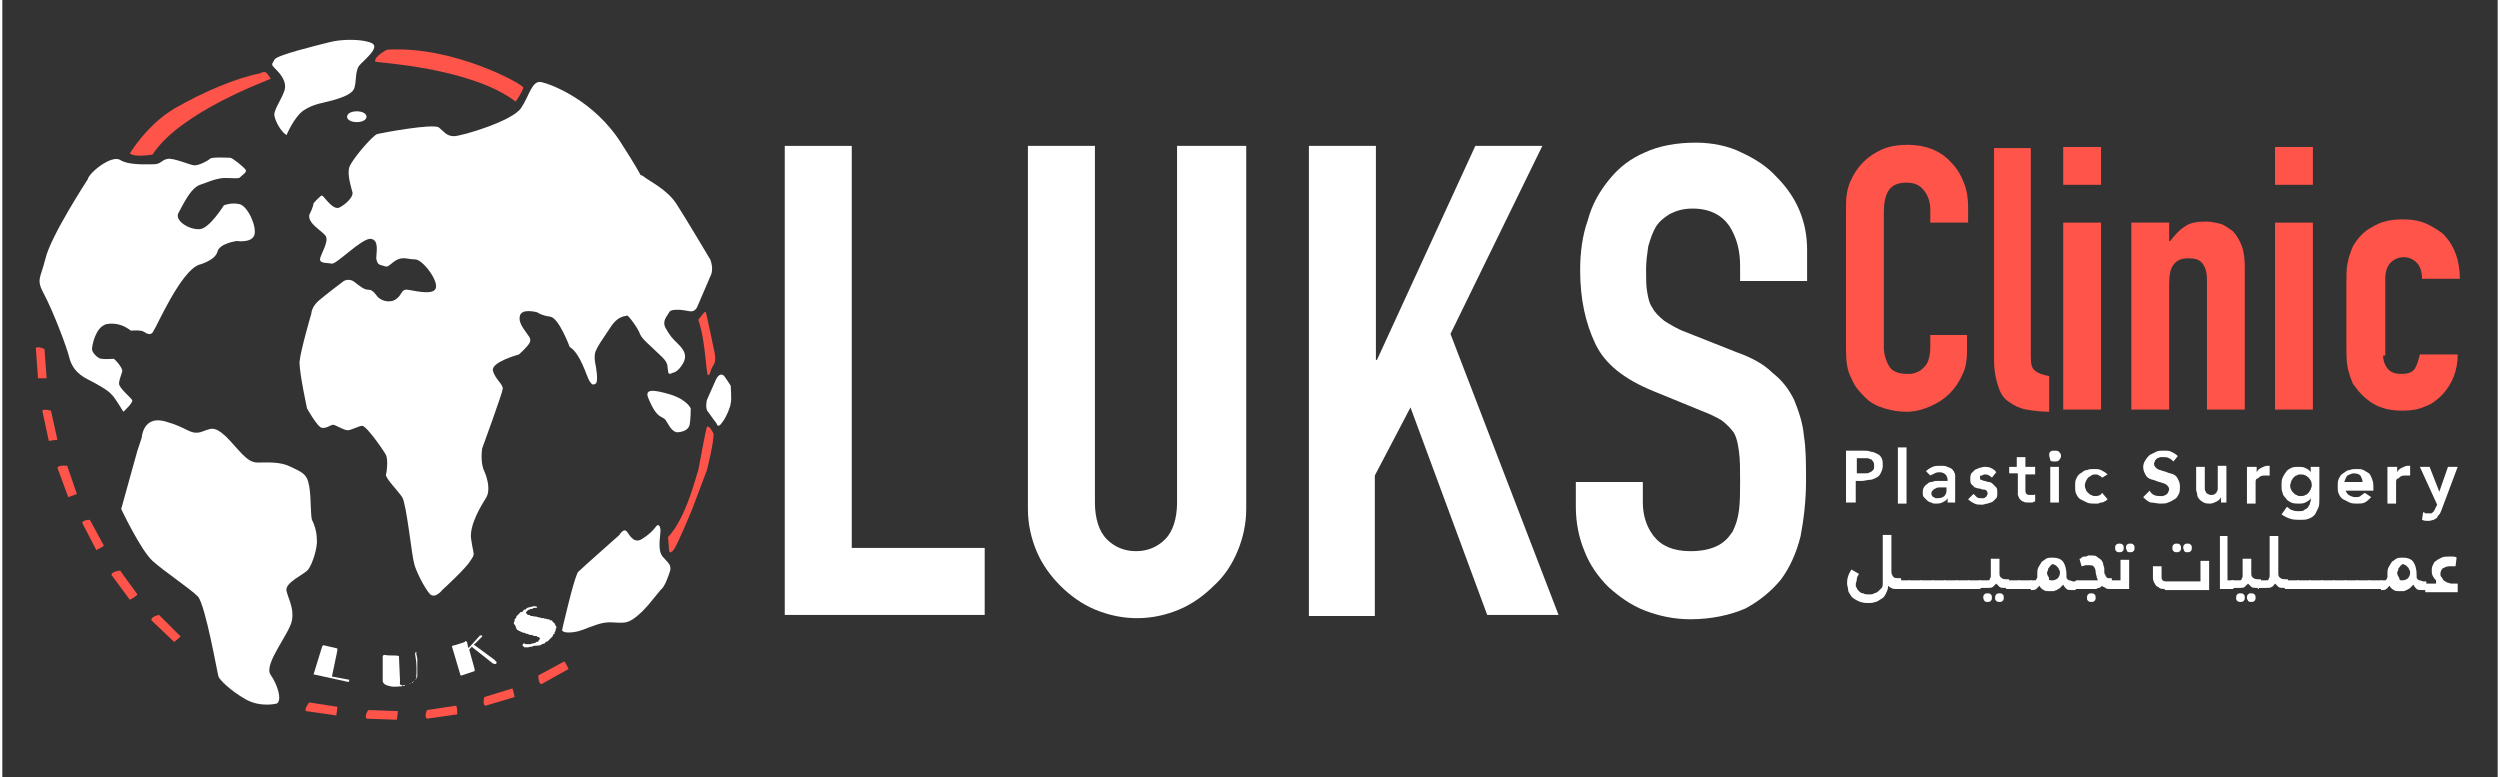 <?xml version="1.0" encoding="utf-8"?>
<!-- Generator: Adobe Illustrator 25.0.0, SVG Export Plug-In . SVG Version: 6.00 Build 0)  -->
<svg version="1.1" width="518" height="161" id="Layer_1" xmlns="http://www.w3.org/2000/svg" xmlns:xlink="http://www.w3.org/1999/xlink" x="0px" y="0px"
	 viewBox="0 0 230.9 71.9" style="enable-background:new 0 0 230.9 71.9;" xml:space="preserve">
<rect x="0" y="0" width="230.9" height="71.9" fill="#333333" stroke="none"/>
<style type="text/css">
	.st0{fill:#FFFFFF;}
	.st1{fill:#FF544A;}
</style>
<g>
	<path class="st0" d="M49.1,59.8L49.1,59.8L49.1,59.8c-0.2,0.1-0.3,0-0.4,0.1c-0.1,0-0.2,0-0.3,0c-0.1,0-0.1,0-0.2-0.1l0,0
		c-0.1-0.1-0.1-0.1,0-0.2l0,0c0-0.1,0.1-0.1,0.2,0c0.2,0,0.3,0,0.5,0c0.1-0.1,0.2,0,0.3-0.1c0,0,0.1,0,0.1,0c0,0,0.1-0.1,0.1-0.1
		c0,0,0,0,0.1,0c0,0,0.1,0,0.1-0.1l0,0c0,0,0.1-0.1,0.1-0.1l0,0c0-0.1,0.1-0.1,0-0.2l0,0c-0.1-0.1-0.2,0-0.2-0.1l0,0l0,0
		c-0.1-0.1-0.3,0-0.4-0.1l0,0l0,0c-0.1-0.1-0.3,0-0.4-0.1l0,0l0,0c-0.1-0.1-0.2,0-0.3-0.1l0,0c-0.1-0.1-0.2,0-0.3-0.1l0,0
		c0,0-0.1,0-0.2-0.1l0,0c0,0-0.1,0-0.2-0.1l0,0c0,0-0.1,0-0.1-0.1l0,0c-0.1,0,0-0.1-0.1-0.2l0,0c0,0,0-0.1-0.1-0.2l0,0
		c-0.1-0.1-0.1-0.2,0-0.3c0,0,0,0,0-0.1c0-0.1,0-0.1,0.1-0.2l0,0c0.1,0,0-0.1,0.1-0.2l0,0c0,0,0.1-0.1,0.1-0.1l0,0
		c0.1,0,0-0.1,0.1-0.1l0,0c0,0,0.1-0.1,0.1-0.1l0,0c0-0.1,0.1,0,0.2-0.1l0,0c0,0,0.1,0,0.1-0.1l0,0c0,0,0.1-0.1,0.1-0.1
		c0,0,0,0,0.1,0c0,0,0.1,0,0.1-0.1l0,0c0-0.1,0.1,0,0.2-0.1c0,0,0,0,0.1,0c0.1-0.1,0.2,0,0.3-0.1c0.1,0,0.2,0,0.3,0
		c0,0,0.1,0.1,0.1,0.1c0,0,0,0,0,0c-0.1,0.1-0.3,0-0.4,0.1l0,0l0,0c-0.1,0.1-0.2,0-0.3,0.1l0,0c0,0-0.1,0-0.2,0.1l0,0
		c0,0-0.1,0.1-0.1,0.1l0,0c-0.1,0.1,0,0.1,0,0.2l0,0c0,0,0.1,0,0.1,0.1c0,0,0,0,0.1,0c0.1,0,0.1,0,0.2,0.1c0.1,0,0.1,0,0.2,0
		c0.1,0.1,0.3,0,0.4,0.1c0,0,0.1,0,0.1,0c0.1,0.1,0.2,0,0.3,0.1c0.1,0,0.1,0,0.2,0c0.1,0.1,0.2,0,0.3,0.1c0,0,0.1,0,0.1,0
		c0.1,0,0.1,0,0.2,0.1c0,0,0,0,0.1,0c0,0,0.1,0,0.1,0.1l0,0c0,0,0.1,0.1,0.1,0.1l0,0c0,0,0.1,0.1,0.1,0.1l0,0c0.1,0,0,0.1,0.1,0.2
		l0,0c0.1,0.1,0.1,0.2,0,0.3c0,0,0,0.1,0,0.1c0,0,0,0.1-0.1,0.2c0,0,0,0,0,0.1c0,0,0,0.1-0.1,0.1l0,0c-0.1,0,0,0.1-0.1,0.2l0,0
		c0,0-0.1,0.1-0.1,0.1l0,0c0,0-0.1,0.1-0.1,0.1l0,0c0,0-0.1,0.1-0.1,0.1l0,0c0,0-0.1,0.1-0.1,0.1l0,0c0,0.1-0.1,0-0.2,0.1l0,0
		c0,0-0.1,0.1-0.1,0.1l0,0c0,0.1-0.1,0-0.2,0.1l0,0c0,0-0.1,0-0.2,0.1l0,0C49.3,59.8,49.2,59.7,49.1,59.8"/>
	<path class="st0" d="M32.8,10.3c0.5,0,0.9,0.2,0.9,0.5s-0.4,0.5-0.9,0.5s-0.9-0.2-0.9-0.5S32.3,10.3,32.8,10.3z"/>
	<path class="st1" d="M49.9,63.3l2.5-1.4c0,0-0.3-0.6-0.4-0.7l-2.4,1.3C49.6,62.6,49.6,63.3,49.9,63.3z"/>
	<path class="st1" d="M44.7,65.3l2.7-0.8c0,0-0.1-0.6-0.2-0.8l-2.6,0.8C44.6,64.5,44.4,65.2,44.7,65.3z"/>
	<path class="st1" d="M39.3,66.5l2.8-0.4c0,0,0-0.6-0.1-0.8l-2.7,0.4C39.3,65.7,39,66.3,39.3,66.5z"/>
	<path class="st1" d="M33.7,66.5l2.8,0.1c0,0,0.1-0.6,0.1-0.8l-2.7-0.1C33.8,65.7,33.5,66.3,33.7,66.5z"/>
	<path class="st1" d="M28.1,65.8l2.8,0.4c0,0,0.1-0.6,0.1-0.8L28.4,65C28.4,65,27.9,65.6,28.1,65.8z"/>
	<path class="st1" d="M13.8,57.4l2.1,2c0,0,0.5-0.4,0.6-0.5l-2-2C14.4,56.9,13.7,57.1,13.8,57.4z"/>
	<path class="st1" d="M10.1,53.2l1.7,2.3c0,0,0.6-0.3,0.7-0.5l-1.6-2.2C10.8,52.8,10.1,52.9,10.1,53.2z"/>
	<path class="st1" d="M3.1,32.2l0.2,2.8c0,0,0.6,0,0.8,0l-0.2-2.7C3.9,32.3,3.3,32,3.1,32.2z"/>
	<path class="st1" d="M3.7,38l0.6,2.8c0,0,0.6-0.1,0.8-0.1L4.5,38C4.5,38,3.8,37.8,3.7,38z"/>
	<path class="st1" d="M7.4,48.4l1.3,2.5c0,0,0.6-0.3,0.7-0.4l-1.3-2.4C8.1,48.1,7.4,48.1,7.4,48.4z"/>
	<path class="st1" d="M5.1,43.3l1,2.7c0,0,0.6-0.2,0.8-0.3l-0.9-2.6C5.9,43.1,5.2,43,5.1,43.3z"/>
	<path class="st1" d="M47.5,9.4c0,0,0.7-1,0.7-1.3c0-0.3-6.5-3.9-12.6-3.5c0,0-1.2,0.6-1.1,1.1C34.5,5.8,43.3,6.2,47.5,9.4z"/>
	<path class="st1" d="M11.8,14.2c0,0,1.6-2.7,4.2-4.2c2.6-1.5,5.7-2.8,7.8-3.2c0,0,0.5-0.3,0.7,0s0.4,0.5,0.3,0.5
		c-0.1,0.1-8.3,3-10.9,7C13.9,14.3,12.3,14.6,11.8,14.2z"/>
	<path class="st1" d="M61.6,49.7l0.1,1.3c0,0,0.1,0.3,0.4-0.1c0.3-0.3,1.7-3.7,1.7-3.7l1.4-3.7c0,0,0.7-2.8,0.6-3.4
		c0,0-0.4-0.8-0.6-0.6c-0.1,0.2-0.7,3.5-0.8,4C64.2,44,63.3,47.9,61.6,49.7z"/>
	<path class="st1" d="M64.4,29.6c0,0,0.7-1,0.7-0.7c0.1,0.3,0.8,3.7,0.8,3.7s0.2,0.8-0.1,1.2c-0.3,0.4-0.3,1-0.5,0.9
		C65.1,34.6,65.1,31.6,64.4,29.6z"/>
	<path class="st0" d="M59.8,36.9c0,0,0.4,1,0.8,1.4c0.4,0.4,0.6,0.3,0.8,0.6c0.2,0.3,0.5,1,1,1.1c0.5,0,1.1-0.2,1.2-0.7
		c0.1-0.5,0.1-1.5,0.1-1.5s-0.3-0.8-1.9-1.3C60.1,36,59.4,36,59.8,36.9z"/>
	<path class="st0" d="M66,35.2L65.2,37c0,0-0.2,0.8,0.1,1.1c0.2,0.3,0.8,1.1,0.8,1.1s0.1,0.5,0.5-0.1c0.4-0.5,0.8-1.5,0.8-1.8
		c0.1-0.3,0-1.4,0-1.6c-0.1-0.2-0.6-0.9-0.6-0.9S66.4,34.3,66,35.2z"/>
	<path class="st0" d="M25.4,65.1c0,0-1.5,0.4-2.9-0.4c-1.4-0.8-2.4-1.8-2.5-2.1c-0.1-0.3-1.2-6.6-1.9-7.4c-0.8-0.8-3.1-2.3-4.2-3.3
		c-1.1-1-2.9-4.8-2.9-4.8l1.5-5.4l0.4-1.2c0,0,0.1-2.1,2.2-1.5c2.1,0.6,2.2,1.2,3.2,1c1-0.3,1.2-0.7,2.4,0.4
		c1.2,1.2,1.9,2.4,2.9,2.4c1,0,2.1-0.1,3.1,0.4c1,0.5,1.5,0.6,1.7,1.8c0.2,1.2,0.1,3,0.3,3.2c0.1,0.2,0.4,0.9,0.4,1.7
		c0.1,0.7-0.4,2.3-0.8,2.8c-0.4,0.5-2.2,1.2-2,2c0.2,0.8,0.7,1.6,0.5,2.7c-0.2,1.2-2.6,4-2,5C25.5,63.4,25.9,64.8,25.4,65.1z"/>
	<path class="st0" d="M60,55.7c0,0-1.4,1.8-2.4,1.9c-1,0.1-1.4-0.2-2.6,0.2c-1.2,0.4-1.4,0.6-2.2,0.7c-0.8,0.1-1-0.1-1-0.2
		c0-0.1,0.4-1.7,0.4-1.7s0.8-3.4,1.1-3.7c0.3-0.3,3.8-3.4,3.8-3.4s0.4-0.7,0.7-0.3c0.3,0.4,0.7,1.2,1.5,0.6c0.8-0.5,1.2-1.1,1.2-1.1
		s0.3-0.4,0.4,0.3c0,0.7-0.3,1.9,0.2,2.5c0.5,0.6,0.8,0.7,0.7,1.3c-0.2,0.6-0.5,1.5-0.9,1.8C60.5,55.1,60,55.7,60,55.7z"/>
	<path class="st0" d="M28.8,18.8c0,0,0.7-0.8,0.8-0.7c0.2,0.1,1,1.4,1.6,1.1c0.6-0.3,1.3-1,1.2-1.4c-0.1-0.4-0.5-1.6-0.3-2.3
		c0.2-0.7,2.2-3,2.6-3.1c0.4-0.1,5.2-1,5.7-0.6c0.5,0.4,0.7,0.8,1.4,0.8c0.7,0,5.4-1.4,6.2-2.6c0.8-1.2,1-2.6,1.9-2.4
		c0.9,0.2,4.9,1.7,7.4,5.7c2.5,3.9,1.4,2.6,2,3c0.6,0.5,2.2,1.2,3.1,2.6c0.9,1.4,3.1,5.1,3.1,5.1s0.4,0.9,0,1.6
		c-0.3,0.7-1.2,2.8-1.2,2.8s-0.2,0.5-0.7,0.4c-0.5-0.1-1.7-0.3-1.9,0.1c-0.2,0.4-0.7,0.8-0.3,1.5c0.4,0.7,0.6,0.9,1,1.3
		c0.4,0.4,1.1,1,0.6,1.9c-0.5,0.9-1,0.9-1,0.9s-0.4,0.3-0.4-0.2c-0.1-0.5,0.1-0.7-0.8-1.5c-0.8-0.8-1.6-1.4-1.8-1.9
		c-0.1-0.4-1.1-1.8-1.2-1.7c-0.1,0.1-0.8-0.1-1.6,1.2c-0.8,1.2-1.1,1.6-1.3,2.1c-0.2,0.5,0,1.3,0,1.3s0.3,1.5,0,1.7
		c-0.3,0.2-0.4,0-0.6-0.3c-0.2-0.3-0.8-2.5-1.8-3.1c0,0-1-2.7-1.8-2.8c-0.8-0.1-1.2-0.4-1.2-0.4s-1.4-0.4-1.6,0.3
		c-0.2,0.7,0.5,1.4,0.6,1.6c0.1,0.2,0.5,0.5,0.3,0.9c-0.2,0.4-1,1.1-1,1.1s-2.6,0.7-2.4,1.5c0.2,0.8,1,1.3,0.9,1.7
		c0,0.3-1.9,5.5-1.9,5.5s-0.2,1.3,0.2,2.1c0.4,0.9,0.5,1.9,0.2,2.4c-0.3,0.5-1.7,2.6-1.4,4c0.2,1.4,0.4,1.2-0.1,1.9
		c-0.4,0.7-2.6,2.7-2.6,2.7s-0.6,0.8-1.1,0.4c-0.5-0.5-1.4-2.3-1.5-2.9c-0.2-0.6-0.7-5.5-1.1-6.1c-0.4-0.6-1.6-1.8-1.5-2.1
		c0.1-0.3,0.2-1.4,0-1.8c-0.2-0.4-1.8-2.7-2.2-2.7c-0.3,0-1.2,0.5-1.4,0.4c-0.3,0-1.1-0.5-1.3-0.5c-0.2,0-0.8,0.5-1.2,0.2
		c-0.4-0.3-1.2-1.7-1.2-1.7s-0.7-3.2-0.7-4.3c0.1-1.1,1.1-4.5,1.1-4.5s0-0.6,0.7-1.2c0.7-0.6,2.3-1.8,2.3-1.8s0.5-0.3,1,0.1
		c0.5,0.4,0.9,0.7,1.2,0.7c0.3,0,0.5,0.1,0.8,0.5c0.3,0.5,1.2,0.8,1.8,0.4c0.6-0.4,0.5-0.9,1-0.9c0.4,0,2.4,0.6,2.7-0.1
		c0.3-0.7-1.2-2.7-1.9-2.7c-0.7,0-1.1-0.3-1.8,0.1c-0.6,0.4-0.7,0.7-1.1,0.5c-0.4-0.1-0.6-0.1-0.7-0.7c0-0.5,0.3-1.7-0.5-1.8
		c-0.8-0.1-3.1,2.3-3.6,2.3c-0.4-0.1-1.1,0-1.1-0.4c0-0.4,0.9-1.7,0.5-2.2c-0.4-0.5-1.6-1.1-1.5-1.9C28.8,19.1,28.8,18.8,28.8,18.8z
		"/>
	<path class="st0" d="M26.3,12.5c0,0,0.7-1.7,1.6-2.3c0.9-0.6,1.9-0.7,2.6-0.9c0.7-0.2,1.7-0.5,2-1c0.3-0.5,0.1-1.6,0.5-2.2
		c0.4-0.5,2-1.7,1.2-2.1c-0.8-0.4-2.8-0.4-3.9-0.1c-1.2,0.3-4.9,1.2-5.1,1.6c-0.2,0.4-0.4,0.4,0,0.8c0.4,0.4,1.2,1.2,0.9,2.1
		c-0.3,0.9-1.1,1.9-0.9,2.4C25.3,11.3,25.8,12.2,26.3,12.5z"/>
	<path class="st0" d="M32,63.1l-3.2-0.7c0,0,0,0,0,0l0.8-2.6l0,0c0,0,0.1-0.1,0.1-0.1c0,0,0,0,0,0L31,60c0,0,0,0.1,0,0.2l-0.5,2.4
		l1.6,0.3c0,0,0,0,0,0c0,0,0,0,0,0C32.1,63,32.1,63.1,32,63.1L32,63.1z"/>
	<path class="st0" d="M38.2,60.4C38.2,60.4,38.2,60.4,38.2,60.4c0,0,0,0.1,0,0.2c0,0,0.2,0.8,0.1,2.1c0,0,0,0,0,0.1
		c0,0,0,0.1-0.1,0.1c0,0-0.1,0-0.1,0.1c0,0-0.1,0-0.1,0.1c0,0-0.1,0-0.1,0.1c0,0,0,0-0.1,0c0,0-0.1,0-0.1,0.1c0,0-0.1,0-0.1,0
		c-0.1,0.1-0.2,0-0.3,0.1c-0.1,0-0.2,0-0.3,0c0,0,0,0,0,0c-0.3,0-0.2-0.2-0.2-0.4l-0.1-2.3c-0.4-0.1-0.9,0-1.3-0.1
		c-0.2,0-0.2,0.1-0.2,0.2c0,0.7,0,1.4,0,2.1c0,0,0,0,0,0.1c0,0.4,0.7,0.5,0.7,0.5l0,0c0.4,0.1,0.8,0,1.1,0c0,0,0,0,0-0.1
		c0,0,0,0,0,0c0.1,0.1,0.2,0.1,0.3,0l0,0l0,0c0.1-0.1,0.2,0,0.3-0.1l0,0c0,0,0.1,0,0.2-0.1c0,0,0,0,0.1,0c0,0,0.1,0,0.1-0.1l0,0
		c0,0,0.1-0.1,0.1-0.1l0,0c0,0,0-0.1,0.1-0.1l0,0c0,0,0.1-0.1,0.1-0.1l0,0c0.1,0,0-0.1,0.1-0.2c0,0,0,0,0,0c0,0,0,0,0,0
		c0-0.5,0-1,0-1.5c0,0,0,0,0-0.1c0-0.2-0.1-0.4-0.1-0.6c0,0,0,0,0,0C38.4,60.3,38.3,60.3,38.2,60.4C38.2,60.4,38.2,60.4,38.2,60.4
		L38.2,60.4z"/>
	<path class="st0" d="M43.7,62.1l0-0.2l-0.5-1.8c0,0,0,0,0,0c0,0,0,0,0,0c0,0,0.1-0.1,0.1-0.1c0,0,0.1-0.1,0.1-0.1
		c0-0.1,0.1-0.1,0.1,0l1.9,1.5c0.1,0,0.2,0.1,0.3,0c0.1-0.1,0-0.1,0-0.2c0,0-0.1,0-0.1-0.1l-1.9-1.4c-0.1,0-0.1-0.1,0-0.1l0.7-0.7
		c0,0,0-0.1,0-0.1c0,0-0.1,0-0.2,0l-1,1.1c0,0.1-0.1,0-0.1,0s0,0,0,0c0,0,0,0,0,0l-0.1-0.5c-0.1-0.1-0.2-0.1-0.2,0l-0.9,0.3
		c0,0-0.2,0-0.3,0.1c0,0,0,0,0,0l0.8,2.7l0,0c0,0,0.1,0,0.1,0L43.7,62.1z"/>
	<path class="st0" d="M11.2,38.1c0,0,1-0.9,0.8-1.1c-0.1-0.2-1.2-1.1-1.2-1.5c0-0.4,0.3-1,0.3-1.2c0-0.3-0.7-1.1-0.8-1.1
		c-0.1,0-1.2,0.1-1.4-0.1c-0.2-0.1-0.6-0.5-0.6-0.8c0-0.3,0.3-2,1.3-2.3c1-0.2,1.8,0.2,2.3,0.6c0,0,0.9-0.1,1.2,0.1
		c0.3,0.2,0.7,0.4,0.9-0.1c0.3-0.4,2.5-5.5,4.2-6.1c0,0,1.5-0.4,1.7-1.2c0.2-0.8,1.8-1,1.8-1s1.3,0.2,1.6-0.5
		c0.3-0.7-0.5-2.6-1.3-2.9c-0.8-0.2-1.5,0.1-1.5,0.1s-1.3,2.1-2.2,2.2c-1,0.1-2.4-0.8-2-1.5c0.4-0.7,1.1-2.3,2-2.6
		c0.8-0.3,1.3-0.5,1.9-0.6c0.6-0.1,1.7,0.1,1.8-0.1c0.2-0.2,0.7-0.5,0.5-0.7c-0.1-0.2-1.2-1.1-1.4-1.1c-0.2,0-1.7-0.1-1.9,0.1
		c-0.2,0.2-1,0.6-1.4,0.6c-0.4,0-1.9-0.7-2.5-0.6c-0.6,0.1-0.6,0.5-1.3,0.5c-0.7,0-2.3,0.1-3.1-0.4c-0.8-0.5-2.9,1.2-3,1.8
		c0,0-3.4,5.2-3.9,7.3c-0.5,2-0.9,1.9-0.1,3.4c0.8,1.5,2.1,4.9,2.3,5.8c0.2,0.8,0.7,1.5,1.7,2c1,0.5,2,1.1,2.2,1.4
		C10.3,36.6,11.2,38.1,11.2,38.1z"/>
</g>
<g>
	<g>
		<g>
			<path class="st1" d="M181.8,31v1.5c0,0.7-0.1,1.5-0.4,2.1c-0.3,0.7-0.7,1.3-1.2,1.8c-0.5,0.5-1.1,0.9-1.8,1.2
				c-0.7,0.3-1.4,0.5-2.2,0.5c-0.7,0-1.3-0.1-2-0.3c-0.7-0.2-1.3-0.5-1.8-1c-0.5-0.5-1-1-1.3-1.8c-0.4-0.7-0.5-1.6-0.5-2.7V19
				c0-0.8,0.1-1.5,0.4-2.2c0.3-0.7,0.7-1.3,1.2-1.8c0.5-0.5,1.1-0.9,1.8-1.2c0.7-0.3,1.5-0.4,2.3-0.4c1.6,0,3,0.5,4,1.6
				c0.5,0.5,0.9,1.1,1.2,1.9c0.3,0.7,0.4,1.5,0.4,2.3v1.4h-3.5v-1.2c0-0.7-0.2-1.3-0.6-1.8c-0.4-0.5-0.9-0.7-1.6-0.7
				c-0.9,0-1.4,0.3-1.7,0.8c-0.3,0.5-0.4,1.2-0.4,2v12.4c0,0.7,0.2,1.3,0.5,1.8c0.3,0.5,0.9,0.7,1.7,0.7c0.2,0,0.5,0,0.7-0.1
				c0.3-0.1,0.5-0.2,0.7-0.4c0.2-0.2,0.4-0.4,0.5-0.7c0.1-0.3,0.2-0.7,0.2-1.2V31H181.8z"/>
			<path class="st1" d="M184.2,13.7h3.5V33c0,0.7,0.1,1.1,0.4,1.3c0.2,0.2,0.7,0.4,1.3,0.5v3.3c-0.8,0-1.5-0.1-2.1-0.2
				c-0.6-0.1-1.2-0.4-1.6-0.7c-0.5-0.3-0.8-0.8-1-1.4c-0.2-0.6-0.4-1.4-0.4-2.5V13.7z"/>
			<path class="st1" d="M190.7,17.1v-3.5h3.5v3.5H190.7z M190.7,37.9V20.6h3.5v17.3H190.7z"/>
			<path class="st1" d="M197,37.9V20.6h3.5v1.7h0.1c0.4-0.5,0.8-1,1.3-1.3c0.5-0.4,1.2-0.5,2-0.5c0.4,0,0.9,0.1,1.3,0.2
				c0.4,0.1,0.8,0.4,1.2,0.7c0.3,0.3,0.6,0.8,0.8,1.3c0.2,0.5,0.3,1.2,0.3,2v13.2H204V25.9c0-0.6-0.1-1.1-0.4-1.5
				c-0.3-0.4-0.7-0.5-1.3-0.5c-0.7,0-1.1,0.2-1.4,0.6c-0.3,0.4-0.4,1-0.4,1.8v11.6H197z"/>
			<path class="st1" d="M210.3,17.1v-3.5h3.5v3.5H210.3z M210.3,37.9V20.6h3.5v17.3H210.3z"/>
			<path class="st1" d="M220.3,32.9c0,0.5,0.2,1,0.5,1.3c0.3,0.3,0.7,0.4,1.2,0.4c0.7,0,1.1-0.2,1.3-0.6c0.2-0.4,0.3-0.8,0.4-1.2
				h3.5c0,1.5-0.5,2.7-1.4,3.7c-0.5,0.5-1,0.9-1.6,1.1c-0.6,0.3-1.4,0.4-2.1,0.4c-1.1,0-2-0.2-2.8-0.7c-0.8-0.5-1.3-1.1-1.8-1.8
				c-0.2-0.5-0.4-1-0.5-1.6c-0.1-0.6-0.1-1.2-0.1-1.9v-5.7c0-0.7,0-1.4,0.1-1.9c0.1-0.6,0.3-1.1,0.5-1.6c0.4-0.7,1-1.4,1.8-1.8
				c0.8-0.5,1.7-0.7,2.8-0.7c0.8,0,1.5,0.1,2.2,0.4c0.6,0.3,1.2,0.6,1.7,1.1c0.9,1,1.4,2.3,1.4,4h-3.5c0-0.7-0.2-1.2-0.5-1.5
				c-0.3-0.3-0.7-0.5-1.2-0.5c-0.5,0-0.9,0.2-1.2,0.5c-0.3,0.3-0.5,0.8-0.5,1.5V32.9z"/>
		</g>
	</g>
	<g>
		<path class="st0" d="M72.4,56.9V13.5h6.2v37.2h12.3v6.2H72.4z"/>
		<path class="st0" d="M115.1,13.5v33.6c0,1.4-0.3,2.7-0.8,3.9c-0.5,1.2-1.2,2.3-2.2,3.2c-0.9,0.9-2,1.7-3.2,2.2
			c-1.2,0.5-2.5,0.8-3.9,0.8c-1.4,0-2.7-0.3-3.9-0.8c-1.2-0.5-2.3-1.3-3.2-2.2c-0.9-0.9-1.7-2-2.2-3.2c-0.5-1.2-0.8-2.5-0.8-3.9
			V13.5h6.2v33c0,1.5,0.4,2.7,1.1,3.4c0.7,0.7,1.6,1.1,2.7,1.1c1.1,0,2-0.4,2.7-1.1c0.7-0.7,1.1-1.9,1.1-3.4v-33H115.1z"/>
		<path class="st0" d="M120.9,56.9V13.5h6.2v19.8h0.1l9.1-19.8h6.2l-8.5,17.4l10,26h-6.6l-7.1-19.2l-3.3,6.3v13H120.9z"/>
		<path class="st0" d="M167,26h-6.2v-1.4c0-1.4-0.3-2.6-1-3.7c-0.7-1-1.8-1.6-3.4-1.6c-0.9,0-1.5,0.2-2.1,0.5
			c-0.5,0.3-1,0.7-1.3,1.2c-0.3,0.5-0.5,1.1-0.7,1.8c-0.1,0.7-0.2,1.4-0.2,2.1c0,0.9,0,1.6,0.1,2.1c0.1,0.6,0.2,1.1,0.5,1.5
			c0.2,0.4,0.6,0.8,1.1,1.2c0.5,0.3,1.1,0.7,1.9,1l4.8,1.9c1.4,0.5,2.5,1.1,3.3,1.9c0.9,0.7,1.5,1.5,2,2.5c0.4,1,0.8,2.1,0.9,3.3
			c0.2,1.2,0.2,2.6,0.2,4.2c0,1.8-0.2,3.5-0.5,5.1c-0.4,1.6-1,2.9-1.8,4c-0.9,1.1-2,2-3.3,2.7c-1.4,0.6-3.1,1-5.1,1
			c-1.5,0-2.9-0.3-4.2-0.8c-1.3-0.5-2.4-1.3-3.4-2.2c-0.9-0.9-1.7-2-2.2-3.3c-0.5-1.2-0.8-2.6-0.8-4.1v-2.3h6.2v1.9
			c0,1.1,0.3,2.2,1,3.1c0.7,0.9,1.8,1.4,3.4,1.4c1.1,0,1.9-0.2,2.5-0.5c0.6-0.3,1-0.7,1.4-1.3c0.3-0.6,0.5-1.2,0.6-2
			c0.1-0.8,0.1-1.7,0.1-2.6c0-1.1,0-2.1-0.1-2.8c-0.1-0.7-0.2-1.3-0.5-1.8c-0.3-0.4-0.7-0.8-1.1-1.1c-0.5-0.3-1.1-0.6-1.9-0.9
			l-4.4-1.8c-2.7-1.1-4.5-2.5-5.4-4.4S146,27.7,146,25c0-1.6,0.2-3.2,0.7-4.6c0.4-1.5,1.1-2.7,2-3.8c0.9-1.1,1.9-1.9,3.3-2.5
			c1.3-0.6,2.9-0.9,4.7-0.9c1.5,0,3,0.3,4.2,0.9c1.3,0.6,2.4,1.3,3.3,2.3c1.9,1.9,2.8,4.2,2.8,6.7V26z"/>
	</g>
	<g>
		<path class="st0" d="M170.6,41.7h1.6c0.2,0,0.5,0,0.7,0.1c0.2,0,0.4,0.1,0.6,0.2c0.2,0.1,0.3,0.2,0.4,0.4c0.1,0.2,0.1,0.4,0.1,0.7
			c0,0.3-0.1,0.5-0.2,0.7c-0.1,0.2-0.2,0.3-0.4,0.4c-0.2,0.1-0.4,0.2-0.6,0.2c-0.2,0-0.5,0.1-0.7,0.1h-0.6v2h-0.9V41.7z M172,43.8
			c0.1,0,0.2,0,0.4,0c0.1,0,0.3,0,0.4-0.1c0.1,0,0.2-0.1,0.3-0.2c0.1-0.1,0.1-0.2,0.1-0.4c0-0.1,0-0.3-0.1-0.4
			c-0.1-0.1-0.1-0.2-0.2-0.2c-0.1,0-0.2-0.1-0.3-0.1c-0.1,0-0.2,0-0.4,0h-0.6v1.4H172z"/>
		<path class="st0" d="M175.4,41.4h0.8v5.2h-0.8V41.4z"/>
		<path class="st0" d="M180,46.1L180,46.1c-0.1,0.2-0.3,0.3-0.5,0.4c-0.2,0.1-0.4,0.1-0.6,0.1c-0.1,0-0.3,0-0.4-0.1
			c-0.1,0-0.3-0.1-0.4-0.2c-0.1-0.1-0.2-0.2-0.3-0.3c-0.1-0.1-0.1-0.3-0.1-0.4c0-0.2,0-0.3,0.1-0.5c0.1-0.1,0.1-0.2,0.3-0.3
			c0.1-0.1,0.2-0.2,0.4-0.2c0.1,0,0.3-0.1,0.4-0.1c0.2,0,0.3,0,0.5,0c0.2,0,0.3,0,0.4,0h0.2v-0.1c0-0.2-0.1-0.4-0.2-0.5
			c-0.1-0.1-0.3-0.2-0.5-0.2c-0.2,0-0.3,0-0.5,0.1c-0.1,0.1-0.3,0.1-0.4,0.2l-0.4-0.4c0.2-0.2,0.4-0.3,0.6-0.4
			c0.2-0.1,0.5-0.1,0.8-0.1c0.2,0,0.4,0,0.6,0.1c0.2,0.1,0.3,0.1,0.4,0.2c0.1,0.1,0.2,0.2,0.2,0.3c0.1,0.1,0.1,0.2,0.1,0.3
			c0,0.1,0,0.2,0,0.3c0,0.1,0,0.2,0,0.3v1.9H180V46.1z M179.9,45.1h-0.2c-0.1,0-0.2,0-0.4,0c-0.1,0-0.3,0-0.4,0.1
			c-0.1,0-0.2,0.1-0.3,0.2c-0.1,0.1-0.1,0.2-0.1,0.3c0,0.1,0,0.1,0.1,0.2c0,0.1,0.1,0.1,0.1,0.1c0.1,0,0.1,0.1,0.2,0.1
			c0.1,0,0.1,0,0.2,0c0.3,0,0.5-0.1,0.6-0.2c0.1-0.1,0.2-0.3,0.2-0.5V45.1z"/>
		<path class="st0" d="M184.1,44.2c-0.2-0.2-0.4-0.3-0.6-0.3c-0.1,0-0.2,0-0.3,0.1C183,44,183,44,183,44.2c0,0.1,0,0.2,0.1,0.2
			c0.1,0,0.2,0.1,0.3,0.1c0.1,0,0.3,0.1,0.4,0.1c0.2,0,0.3,0.1,0.4,0.2c0.1,0.1,0.2,0.2,0.3,0.3c0.1,0.1,0.1,0.3,0.1,0.5
			c0,0.2,0,0.4-0.1,0.5c-0.1,0.1-0.2,0.2-0.3,0.3c-0.1,0.1-0.3,0.1-0.5,0.2c-0.2,0-0.3,0.1-0.5,0.1c-0.3,0-0.5,0-0.7-0.1
			c-0.2-0.1-0.4-0.2-0.6-0.4l0.5-0.5c0.1,0.1,0.2,0.2,0.3,0.3c0.1,0.1,0.3,0.1,0.4,0.1c0.1,0,0.1,0,0.2,0c0.1,0,0.1,0,0.2-0.1
			c0.1,0,0.1-0.1,0.1-0.1c0,0,0.1-0.1,0.1-0.2c0-0.1,0-0.2-0.1-0.3c-0.1-0.1-0.2-0.1-0.3-0.1c-0.1,0-0.3-0.1-0.4-0.1
			c-0.2,0-0.3-0.1-0.4-0.1c-0.1-0.1-0.2-0.2-0.3-0.3c-0.1-0.1-0.1-0.3-0.1-0.5c0-0.2,0-0.3,0.1-0.5c0.1-0.1,0.2-0.2,0.3-0.3
			c0.1-0.1,0.3-0.1,0.4-0.2c0.2,0,0.3-0.1,0.5-0.1c0.2,0,0.4,0,0.6,0.1c0.2,0.1,0.4,0.2,0.5,0.4L184.1,44.2z"/>
		<path class="st0" d="M185.7,43.9v-0.7h0.7v-0.9h0.8v0.9h0.9v0.7h-0.9v1.4c0,0.2,0,0.3,0.1,0.4s0.2,0.1,0.4,0.1c0.1,0,0.2,0,0.2,0
			c0.1,0,0.2,0,0.2-0.1v0.7c-0.1,0-0.2,0.1-0.3,0.1c-0.1,0-0.2,0-0.3,0c-0.2,0-0.4,0-0.5-0.1c-0.1,0-0.2-0.1-0.3-0.2
			c-0.1-0.1-0.1-0.2-0.2-0.4c0-0.1,0-0.3,0-0.5v-1.5H185.7z"/>
		<path class="st0" d="M189.4,42.1c0-0.1,0-0.2,0.1-0.3c0.1-0.1,0.2-0.1,0.4-0.1s0.3,0,0.4,0.1c0.1,0.1,0.2,0.2,0.2,0.4
			c0,0.1-0.1,0.3-0.2,0.4c-0.1,0.1-0.2,0.1-0.4,0.1s-0.3,0-0.4-0.1C189.5,42.4,189.4,42.3,189.4,42.1z M189.5,43.2h0.8v3.3h-0.8
			V43.2z"/>
		<path class="st0" d="M194.3,44.2c-0.1-0.1-0.2-0.2-0.3-0.2c-0.1-0.1-0.2-0.1-0.3-0.1c-0.1,0-0.3,0-0.4,0.1
			c-0.1,0.1-0.2,0.1-0.3,0.2c-0.1,0.1-0.1,0.2-0.2,0.3c0,0.1-0.1,0.2-0.1,0.4c0,0.1,0,0.2,0.1,0.4c0,0.1,0.1,0.2,0.2,0.3
			c0.1,0.1,0.2,0.2,0.3,0.2c0.1,0.1,0.3,0.1,0.4,0.1c0.3,0,0.5-0.1,0.6-0.3l0.5,0.6c-0.1,0.1-0.2,0.2-0.3,0.2
			c-0.1,0.1-0.2,0.1-0.3,0.1s-0.2,0.1-0.3,0.1c-0.1,0-0.2,0-0.3,0c-0.2,0-0.5,0-0.7-0.1c-0.2-0.1-0.4-0.2-0.6-0.3
			c-0.2-0.1-0.3-0.3-0.4-0.5c-0.1-0.2-0.1-0.4-0.1-0.7c0-0.3,0-0.5,0.1-0.7c0.1-0.2,0.2-0.4,0.4-0.5c0.2-0.1,0.3-0.3,0.6-0.3
			c0.2-0.1,0.4-0.1,0.7-0.1c0.2,0,0.4,0,0.6,0.1c0.2,0.1,0.4,0.2,0.6,0.4L194.3,44.2z"/>
		<path class="st0" d="M200.9,42.7c-0.1-0.1-0.2-0.2-0.4-0.3c-0.2-0.1-0.3-0.1-0.5-0.1c-0.1,0-0.2,0-0.3,0c-0.1,0-0.2,0.1-0.3,0.1
			c-0.1,0.1-0.1,0.1-0.2,0.2c0,0.1-0.1,0.2-0.1,0.3c0,0.2,0.1,0.3,0.2,0.4c0.1,0.1,0.3,0.2,0.4,0.2c0.2,0.1,0.4,0.1,0.6,0.2
			c0.2,0.1,0.4,0.1,0.6,0.2c0.2,0.1,0.3,0.2,0.4,0.4c0.1,0.2,0.2,0.4,0.2,0.7c0,0.3,0,0.5-0.1,0.7c-0.1,0.2-0.2,0.4-0.4,0.5
			c-0.2,0.1-0.3,0.2-0.6,0.3c-0.2,0.1-0.4,0.1-0.7,0.1c-0.3,0-0.6-0.1-0.9-0.1c-0.3-0.1-0.5-0.3-0.7-0.5l0.6-0.6
			c0.1,0.2,0.2,0.3,0.4,0.4c0.2,0.1,0.4,0.1,0.5,0.1c0.1,0,0.2,0,0.3,0c0.1,0,0.2-0.1,0.3-0.1c0.1-0.1,0.1-0.1,0.2-0.2
			c0-0.1,0.1-0.2,0.1-0.3c0-0.2-0.1-0.3-0.2-0.4c-0.1-0.1-0.3-0.2-0.4-0.2c-0.2-0.1-0.4-0.1-0.6-0.2c-0.2-0.1-0.4-0.1-0.6-0.2
			c-0.2-0.1-0.3-0.2-0.4-0.4c-0.1-0.2-0.2-0.4-0.2-0.7c0-0.2,0.1-0.5,0.2-0.6c0.1-0.2,0.2-0.3,0.4-0.5c0.2-0.1,0.4-0.2,0.6-0.3
			c0.2-0.1,0.4-0.1,0.7-0.1c0.3,0,0.5,0,0.7,0.1c0.2,0.1,0.4,0.2,0.6,0.4L200.9,42.7z"/>
		<path class="st0" d="M206.1,46.5h-0.8V46h0c-0.1,0.2-0.2,0.3-0.4,0.4c-0.2,0.1-0.4,0.2-0.6,0.2c-0.2,0-0.4,0-0.6-0.1
			c-0.2-0.1-0.3-0.2-0.4-0.3c-0.1-0.1-0.2-0.3-0.2-0.4c0-0.2-0.1-0.3-0.1-0.5v-2.1h0.8v1.7c0,0.1,0,0.2,0,0.3c0,0.1,0,0.2,0.1,0.3
			c0,0.1,0.1,0.2,0.2,0.2c0.1,0.1,0.2,0.1,0.3,0.1c0.1,0,0.3,0,0.3-0.1c0.1,0,0.2-0.1,0.2-0.2c0.1-0.1,0.1-0.2,0.1-0.3
			c0-0.1,0-0.2,0-0.3v-1.8h0.8V46.5z"/>
		<path class="st0" d="M207.8,43.2h0.8v0.5h0c0.1-0.2,0.2-0.3,0.4-0.4c0.2-0.1,0.4-0.2,0.6-0.2c0,0,0.1,0,0.1,0c0,0,0.1,0,0.1,0V44
			c-0.1,0-0.1,0-0.2,0c-0.1,0-0.1,0-0.2,0c-0.2,0-0.3,0-0.5,0.1c-0.1,0.1-0.2,0.2-0.3,0.2c-0.1,0.1-0.1,0.2-0.1,0.3
			c0,0.1,0,0.2,0,0.2v1.8h-0.8V43.2z"/>
		<path class="st0" d="M214.4,43.2v3c0,0.3,0,0.6-0.1,0.8c-0.1,0.2-0.2,0.4-0.3,0.6c-0.2,0.2-0.3,0.3-0.6,0.4
			c-0.2,0.1-0.5,0.1-0.8,0.1c-0.3,0-0.6,0-0.9-0.1c-0.3-0.1-0.5-0.2-0.8-0.4l0.5-0.7c0.2,0.1,0.3,0.3,0.5,0.3
			c0.2,0.1,0.4,0.1,0.6,0.1c0.2,0,0.4,0,0.5-0.1c0.1-0.1,0.2-0.1,0.3-0.2c0.1-0.1,0.1-0.2,0.2-0.3c0-0.1,0.1-0.3,0.1-0.4v-0.2h0
			c-0.1,0.2-0.3,0.3-0.5,0.4c-0.2,0.1-0.4,0.1-0.6,0.1c-0.2,0-0.5,0-0.7-0.1c-0.2-0.1-0.4-0.2-0.5-0.4c-0.1-0.1-0.3-0.3-0.3-0.5
			c-0.1-0.2-0.1-0.4-0.1-0.7c0-0.2,0-0.5,0.1-0.7c0.1-0.2,0.2-0.4,0.3-0.5c0.1-0.2,0.3-0.3,0.5-0.4c0.2-0.1,0.4-0.1,0.7-0.1
			c0.2,0,0.4,0,0.6,0.1c0.2,0.1,0.4,0.2,0.5,0.4h0v-0.5H214.4z M212.7,43.9c-0.1,0-0.3,0-0.4,0.1c-0.1,0-0.2,0.1-0.3,0.2
			c-0.1,0.1-0.1,0.2-0.2,0.3c0,0.1-0.1,0.3-0.1,0.4c0,0.1,0,0.3,0.1,0.4c0,0.1,0.1,0.2,0.2,0.3c0.1,0.1,0.2,0.2,0.3,0.2
			c0.1,0.1,0.2,0.1,0.4,0.1c0.1,0,0.3,0,0.4-0.1c0.1,0,0.2-0.1,0.3-0.2c0.1-0.1,0.1-0.2,0.2-0.3c0-0.1,0.1-0.2,0.1-0.4
			c0-0.3-0.1-0.5-0.3-0.7C213.2,44,213,43.9,212.7,43.9z"/>
		<path class="st0" d="M216.8,45.2c0,0.2,0.1,0.4,0.3,0.6c0.2,0.1,0.4,0.2,0.6,0.2c0.2,0,0.4,0,0.5-0.1c0.1-0.1,0.3-0.2,0.4-0.3
			l0.6,0.4c-0.2,0.2-0.4,0.4-0.6,0.5c-0.2,0.1-0.5,0.1-0.7,0.1c-0.2,0-0.5,0-0.7-0.1c-0.2-0.1-0.4-0.2-0.6-0.3
			c-0.2-0.1-0.3-0.3-0.4-0.5c-0.1-0.2-0.1-0.4-0.1-0.7c0-0.3,0-0.5,0.1-0.7c0.1-0.2,0.2-0.4,0.4-0.5c0.2-0.1,0.3-0.3,0.6-0.3
			c0.2-0.1,0.4-0.1,0.7-0.1c0.2,0,0.4,0,0.6,0.1c0.2,0.1,0.3,0.2,0.5,0.3c0.1,0.1,0.2,0.3,0.3,0.6c0.1,0.2,0.1,0.5,0.1,0.8v0.2
			H216.8z M218.4,44.6c0-0.2-0.1-0.4-0.2-0.6c-0.1-0.1-0.3-0.2-0.6-0.2c-0.2,0-0.4,0.1-0.6,0.2c-0.1,0.1-0.2,0.3-0.3,0.6H218.4z"/>
		<path class="st0" d="M220.8,43.2h0.8v0.5h0c0.1-0.2,0.2-0.3,0.4-0.4c0.2-0.1,0.4-0.2,0.6-0.2c0,0,0.1,0,0.1,0c0,0,0.1,0,0.1,0V44
			c-0.1,0-0.1,0-0.2,0c-0.1,0-0.1,0-0.2,0c-0.2,0-0.3,0-0.5,0.1c-0.1,0.1-0.2,0.2-0.3,0.2c-0.1,0.1-0.1,0.2-0.1,0.3
			c0,0.1,0,0.2,0,0.2v1.8h-0.8V43.2z"/>
		<path class="st0" d="M223.7,43.2h0.9l0.9,2.3h0l0.8-2.3h0.9l-1.5,4c-0.1,0.2-0.1,0.3-0.2,0.4c-0.1,0.1-0.2,0.2-0.2,0.3
			c-0.1,0.1-0.2,0.1-0.3,0.2c-0.1,0-0.3,0.1-0.5,0.1c-0.2,0-0.4,0-0.6-0.1l0.1-0.7c0.1,0,0.1,0,0.2,0.1c0.1,0,0.1,0,0.2,0
			c0.1,0,0.2,0,0.3,0c0.1,0,0.1,0,0.2-0.1c0,0,0.1-0.1,0.1-0.1c0-0.1,0.1-0.1,0.1-0.2l0.2-0.4L223.7,43.2z"/>
	</g>
	<g>
		<path class="st0" d="M175.5,54.3c0,0,0,0.1,0,0.1c0,0-0.1,0.1-0.1,0.1h-0.2c-0.1,0-0.3,0-0.4-0.1c-0.1,0-0.2-0.1-0.3-0.2
			c0,0.3-0.1,0.5-0.2,0.7c-0.1,0.2-0.2,0.4-0.4,0.5c-0.2,0.1-0.4,0.3-0.6,0.3c-0.2,0.1-0.5,0.1-0.7,0.1c-0.4,0-0.7-0.1-0.9-0.2
			c-0.2-0.1-0.4-0.2-0.6-0.4c-0.1-0.2-0.3-0.4-0.3-0.6s-0.1-0.4-0.1-0.6c0-0.2,0-0.4,0.1-0.7s0.2-0.4,0.3-0.6l0.7,0.4
			c-0.1,0.2-0.2,0.3-0.2,0.5c0,0.2-0.1,0.3-0.1,0.5c0,0.1,0,0.2,0.1,0.3c0,0.1,0.1,0.2,0.2,0.3c0.1,0.1,0.2,0.2,0.4,0.2
			c0.1,0.1,0.3,0.1,0.6,0.1c0.1,0,0.3,0,0.4-0.1c0.1,0,0.3-0.1,0.4-0.2c0.1-0.1,0.2-0.2,0.3-0.3c0.1-0.1,0.1-0.3,0.1-0.5v-4.4h0.8
			v3.4c0,0.2,0.1,0.4,0.2,0.5c0.1,0.1,0.3,0.1,0.4,0.1h0.2c0.1,0,0.1,0,0.1,0.1c0,0,0,0.1,0,0.1V54.3z"/>
		<path class="st0" d="M175.3,54.5c-0.1,0-0.1,0-0.1-0.1c0,0,0-0.1,0-0.1v-0.4c0,0,0-0.1,0-0.1c0,0,0.1-0.1,0.1-0.1h1.1
			c0.1,0,0.1,0,0.1,0.1c0,0,0,0.1,0,0.1v0.4c0,0,0,0.1,0,0.1c0,0-0.1,0.1-0.1,0.1H175.3z"/>
		<path class="st0" d="M176.4,54.5c-0.1,0-0.1,0-0.1-0.1c0,0,0-0.1,0-0.1v-0.4c0,0,0-0.1,0-0.1c0,0,0.1-0.1,0.1-0.1h1.1
			c0.1,0,0.1,0,0.1,0.1c0,0,0,0.1,0,0.1v0.4c0,0,0,0.1,0,0.1c0,0-0.1,0.1-0.1,0.1H176.4z"/>
		<path class="st0" d="M177.5,54.5c-0.1,0-0.1,0-0.1-0.1c0,0,0-0.1,0-0.1v-0.4c0,0,0-0.1,0-0.1c0,0,0.1-0.1,0.1-0.1h1.1
			c0.1,0,0.1,0,0.1,0.1c0,0,0,0.1,0,0.1v0.4c0,0,0,0.1,0,0.1c0,0-0.1,0.1-0.1,0.1H177.5z"/>
		<path class="st0" d="M178.6,54.5c-0.1,0-0.1,0-0.1-0.1c0,0,0-0.1,0-0.1v-0.4c0,0,0-0.1,0-0.1c0,0,0.1-0.1,0.1-0.1h1.1
			c0.1,0,0.1,0,0.1,0.1c0,0,0,0.1,0,0.1v0.4c0,0,0,0.1,0,0.1c0,0-0.1,0.1-0.1,0.1H178.6z"/>
		<path class="st0" d="M179.7,54.5c-0.1,0-0.1,0-0.1-0.1c0,0,0-0.1,0-0.1v-0.4c0,0,0-0.1,0-0.1c0,0,0.1-0.1,0.1-0.1h1.1
			c0.1,0,0.1,0,0.1,0.1c0,0,0,0.1,0,0.1v0.4c0,0,0,0.1,0,0.1c0,0-0.1,0.1-0.1,0.1H179.7z"/>
		<path class="st0" d="M180.8,54.5c-0.1,0-0.1,0-0.1-0.1c0,0,0-0.1,0-0.1v-0.4c0,0,0-0.1,0-0.1c0,0,0.1-0.1,0.1-0.1h1.1
			c0.1,0,0.1,0,0.1,0.1c0,0,0,0.1,0,0.1v0.4c0,0,0,0.1,0,0.1c0,0-0.1,0.1-0.1,0.1H180.8z"/>
		<path class="st0" d="M181.9,54.5c-0.1,0-0.1,0-0.1-0.1c0,0,0-0.1,0-0.1v-0.4c0,0,0-0.1,0-0.1c0,0,0.1-0.1,0.1-0.1h1.1
			c0.1,0,0.1,0,0.1,0.1c0,0,0,0.1,0,0.1v0.4c0,0,0,0.1,0,0.1c0,0-0.1,0.1-0.1,0.1H181.9z"/>
		<path class="st0" d="M183,54.5c-0.1,0-0.1,0-0.1-0.1c0,0,0-0.1,0-0.1v-0.4c0,0,0-0.1,0-0.1c0,0,0.1-0.1,0.1-0.1h0.7
			c0.1,0,0.2,0,0.2-0.1c0-0.1,0.1-0.1,0.1-0.3v-1.6h0.8v1.3c0,0.2,0,0.3,0.1,0.4c0.1,0.1,0.2,0.2,0.5,0.2h0.2c0.1,0,0.1,0,0.1,0.1
			c0,0,0,0.1,0,0.1v0.4c0,0,0,0.1,0,0.1c0,0-0.1,0.1-0.1,0.1h-0.3c-0.2,0-0.4,0-0.5-0.1c-0.1-0.1-0.2-0.2-0.3-0.3
			c-0.1,0.1-0.2,0.2-0.3,0.3c-0.1,0.1-0.3,0.1-0.5,0.1H183z M183.3,55.3c0-0.1,0-0.2,0.1-0.3c0.1-0.1,0.2-0.1,0.3-0.1
			c0.1,0,0.2,0,0.3,0.1c0.1,0.1,0.1,0.2,0.1,0.3c0,0.1,0,0.2-0.1,0.3c-0.1,0.1-0.2,0.1-0.3,0.1c-0.1,0-0.2,0-0.3-0.1
			C183.4,55.5,183.3,55.5,183.3,55.3z M184.4,55.3c0-0.1,0-0.2,0.1-0.3c0.1-0.1,0.2-0.1,0.3-0.1c0.1,0,0.2,0,0.3,0.1
			c0.1,0.1,0.1,0.2,0.1,0.3c0,0.1,0,0.2-0.1,0.3c-0.1,0.1-0.2,0.1-0.3,0.1c-0.1,0-0.2,0-0.3-0.1C184.4,55.5,184.4,55.5,184.4,55.3z"
			/>
		<path class="st0" d="M185.5,54.5c-0.1,0-0.1,0-0.1-0.1c0,0,0-0.1,0-0.1v-0.4c0,0,0-0.1,0-0.1c0,0,0.1-0.1,0.1-0.1h1.1
			c0.1,0,0.1,0,0.1,0.1c0,0,0,0.1,0,0.1v0.4c0,0,0,0.1,0,0.1c0,0-0.1,0.1-0.1,0.1H185.5z"/>
		<path class="st0" d="M186.6,54.5c-0.1,0-0.1,0-0.1-0.1c0,0,0-0.1,0-0.1v-0.4c0,0,0-0.1,0-0.1c0,0,0.1-0.1,0.1-0.1h1.1
			c0.1,0,0.1,0,0.1,0.1c0,0,0,0.1,0,0.1v0.4c0,0,0,0.1,0,0.1c0,0-0.1,0.1-0.1,0.1H186.6z"/>
		<path class="st0" d="M187.7,54.5c-0.1,0-0.1,0-0.1-0.1s0-0.1,0-0.1v-0.4c0-0.1,0-0.1,0-0.1c0,0,0.1-0.1,0.1-0.1h0.3
			c0,0,0.1,0,0.1,0c0,0,0.1,0,0.1-0.1c0,0,0.1-0.1,0.1-0.2c0-0.1,0-0.2,0-0.3c0-0.2,0-0.4,0.1-0.6c0.1-0.2,0.2-0.3,0.3-0.5
			c0.1-0.1,0.3-0.2,0.4-0.3c0.2-0.1,0.4-0.1,0.6-0.1c0.4,0,0.8,0.1,1,0.4c0.2,0.3,0.3,0.7,0.3,1.2c0,0,0,0.1,0,0.2
			c0,0.1,0,0.1,0.1,0.2s0.1,0.1,0.2,0.1c0.1,0,0.2,0.1,0.3,0.1h0.2c0.1,0,0.1,0,0.1,0.1c0,0,0,0.1,0,0.1v0.4c0,0,0,0.1,0,0.1
			c0,0-0.1,0.1-0.1,0.1h-0.3c-0.2,0-0.4,0-0.5-0.1c-0.1-0.1-0.2-0.2-0.3-0.4c-0.1,0.1-0.2,0.2-0.3,0.3c-0.1,0.1-0.2,0.1-0.3,0.2
			c-0.1,0-0.2,0.1-0.3,0.1c-0.1,0-0.2,0-0.3,0c-0.3,0-0.5,0-0.6-0.1c-0.2-0.1-0.3-0.2-0.4-0.4c-0.1,0.1-0.2,0.2-0.3,0.3
			c-0.1,0.1-0.3,0.1-0.4,0.1H187.7z M189.7,53.7c0.2,0,0.4-0.1,0.5-0.2c0.1-0.1,0.2-0.3,0.2-0.5c0-0.1,0-0.2-0.1-0.3
			c0-0.1-0.1-0.2-0.1-0.2c-0.1-0.1-0.1-0.1-0.2-0.2c-0.1,0-0.2-0.1-0.2-0.1c-0.1,0-0.2,0-0.2,0.1c-0.1,0-0.1,0.1-0.2,0.2
			c-0.1,0.1-0.1,0.1-0.1,0.2c0,0.1-0.1,0.2-0.1,0.3c0,0.2,0.1,0.3,0.2,0.5C189.3,53.7,189.5,53.7,189.7,53.7z"/>
		<path class="st0" d="M195.3,54.3c0,0,0,0.1,0,0.1c0,0-0.1,0.1-0.1,0.1H195c-0.1,0-0.3,0-0.4-0.1c-0.1-0.1-0.3-0.1-0.3-0.2
			c-0.1,0.1-0.2,0.2-0.3,0.2c-0.1,0-0.2,0.1-0.3,0.1h-1.8c-0.1,0-0.1,0-0.1-0.1c0,0,0-0.1,0-0.1v-0.4c0,0,0-0.1,0-0.1
			c0,0,0.1-0.1,0.1-0.1h2c0-0.1-0.1-0.2-0.1-0.3c0-0.1-0.1-0.3-0.1-0.5c0-0.2-0.1-0.4-0.2-0.5c-0.1-0.1-0.2-0.1-0.4-0.1
			c-0.1,0-0.2,0-0.3,0c-0.1,0-0.3,0.1-0.4,0.1l-0.2-0.7c0.1,0,0.1,0,0.2-0.1s0.2-0.1,0.3-0.1c0.1,0,0.2,0,0.3-0.1c0.1,0,0.2,0,0.3,0
			c0.2,0,0.4,0,0.5,0.1c0.1,0.1,0.3,0.2,0.4,0.3c0.1,0.1,0.2,0.3,0.2,0.4c0,0.1,0.1,0.3,0.1,0.4c0,0.1,0,0.2,0,0.3
			c0,0.1,0,0.2,0.1,0.3c0,0.1,0.1,0.2,0.1,0.2c0.1,0.1,0.1,0.1,0.2,0.1h0.2c0.1,0,0.1,0,0.1,0.1c0,0,0,0.1,0,0.1V54.3z M192.9,55.3
			c0-0.1,0-0.2,0.1-0.3c0.1-0.1,0.2-0.1,0.3-0.1c0.1,0,0.2,0,0.3,0.1s0.1,0.2,0.1,0.3c0,0.1,0,0.2-0.1,0.3c-0.1,0.1-0.2,0.1-0.3,0.1
			c-0.1,0-0.2,0-0.3-0.1C192.9,55.5,192.9,55.5,192.9,55.3z"/>
		<path class="st0" d="M195.1,54.5c-0.1,0-0.1,0-0.1-0.1c0,0,0-0.1,0-0.1v-0.4c0,0,0-0.1,0-0.1c0,0,0.1-0.1,0.1-0.1h0.9v-1.9h0.8
			v2.7H195.1z M195.5,50.7c0-0.1,0-0.2,0.1-0.3c0.1-0.1,0.2-0.1,0.3-0.1c0.1,0,0.2,0,0.3,0.1c0.1,0.1,0.1,0.2,0.1,0.3
			c0,0.1,0,0.2-0.1,0.3c-0.1,0.1-0.2,0.1-0.3,0.1c-0.1,0-0.2,0-0.3-0.1C195.5,50.9,195.5,50.8,195.5,50.7z M196.5,50.7
			c0-0.1,0-0.2,0.1-0.3c0.1-0.1,0.2-0.1,0.3-0.1c0.1,0,0.2,0,0.3,0.1c0.1,0.1,0.1,0.2,0.1,0.3c0,0.1,0,0.2-0.1,0.3
			c-0.1,0.1-0.2,0.1-0.3,0.1c-0.1,0-0.2,0-0.3-0.1C196.6,50.9,196.5,50.8,196.5,50.7z"/>
		<path class="st0" d="M200.1,54.5c-0.2,0-0.4,0-0.5-0.1c-0.1-0.1-0.2-0.1-0.3-0.2c-0.1-0.1-0.1-0.2-0.2-0.3c0-0.1-0.1-0.2-0.1-0.4
			v-1.1h0.8v1c0,0.1,0,0.2,0.1,0.3c0,0,0.1,0.1,0.3,0.1h3.2v-1.9h0.8v2.7H200.1z M200.8,50.7c0-0.1,0-0.2,0.1-0.3
			c0.1-0.1,0.2-0.1,0.3-0.1c0.1,0,0.2,0,0.3,0.1c0.1,0.1,0.1,0.2,0.1,0.3c0,0.1,0,0.2-0.1,0.3c-0.1,0.1-0.2,0.1-0.3,0.1
			c-0.1,0-0.2,0-0.3-0.1C200.8,50.9,200.8,50.8,200.8,50.7z M201.8,50.7c0-0.1,0-0.2,0.1-0.3c0.1-0.1,0.2-0.1,0.3-0.1
			c0.1,0,0.2,0,0.3,0.1c0.1,0.1,0.1,0.2,0.1,0.3c0,0.1,0,0.2-0.1,0.3c-0.1,0.1-0.2,0.1-0.3,0.1c-0.1,0-0.2,0-0.3-0.1
			C201.9,50.9,201.8,50.8,201.8,50.7z"/>
		<path class="st0" d="M205.1,49.6h0.8v4.1h0.5c0.1,0,0.1,0,0.1,0.1c0,0,0,0.1,0,0.1v0.4c0,0,0,0.1,0,0.1c0,0-0.1,0.1-0.1,0.1h-1.2
			V49.6z"/>
		<path class="st0" d="M206.3,54.5c-0.1,0-0.1,0-0.1-0.1c0,0,0-0.1,0-0.1v-0.4c0,0,0-0.1,0-0.1c0,0,0.1-0.1,0.1-0.1h0.7
			c0.1,0,0.2,0,0.2-0.1c0-0.1,0.1-0.1,0.1-0.3v-1.6h0.8v1.3c0,0.2,0,0.3,0.1,0.4c0.1,0.1,0.2,0.2,0.5,0.2h0.2c0.1,0,0.1,0,0.1,0.1
			c0,0,0,0.1,0,0.1v0.4c0,0,0,0.1,0,0.1c0,0-0.1,0.1-0.1,0.1h-0.3c-0.2,0-0.4,0-0.5-0.1c-0.1-0.1-0.2-0.2-0.3-0.3
			c-0.1,0.1-0.2,0.2-0.3,0.3c-0.1,0.1-0.3,0.1-0.5,0.1H206.3z M206.7,55.3c0-0.1,0-0.2,0.1-0.3c0.1-0.1,0.2-0.1,0.3-0.1
			c0.1,0,0.2,0,0.3,0.1c0.1,0.1,0.1,0.2,0.1,0.3c0,0.1,0,0.2-0.1,0.3c-0.1,0.1-0.2,0.1-0.3,0.1c-0.1,0-0.2,0-0.3-0.1
			C206.7,55.5,206.7,55.5,206.7,55.3z M207.7,55.3c0-0.1,0-0.2,0.1-0.3c0.1-0.1,0.2-0.1,0.3-0.1c0.1,0,0.2,0,0.3,0.1
			c0.1,0.1,0.1,0.2,0.1,0.3c0,0.1,0,0.2-0.1,0.3c-0.1,0.1-0.2,0.1-0.3,0.1c-0.1,0-0.2,0-0.3-0.1C207.8,55.5,207.7,55.5,207.7,55.3z"
			/>
		<path class="st0" d="M208.8,54.5c-0.1,0-0.1,0-0.1-0.1c0,0,0-0.1,0-0.1v-0.4c0,0,0-0.1,0-0.1c0,0,0.1-0.1,0.1-0.1h0.7
			c0.1,0,0.2,0,0.2-0.1c0-0.1,0.1-0.1,0.1-0.3v-3.7h0.8v3.4c0,0.2,0,0.3,0.1,0.4c0.1,0.1,0.2,0.2,0.5,0.2h0.2c0.1,0,0.1,0,0.1,0.1
			c0,0,0,0.1,0,0.1v0.4c0,0,0,0.1,0,0.1c0,0-0.1,0.1-0.1,0.1h-0.3c-0.2,0-0.4,0-0.5-0.1c-0.1-0.1-0.2-0.2-0.3-0.3
			c-0.1,0.1-0.2,0.3-0.3,0.3c-0.1,0.1-0.3,0.1-0.5,0.1H208.8z"/>
		<path class="st0" d="M211.3,54.5c-0.1,0-0.1,0-0.1-0.1c0,0,0-0.1,0-0.1v-0.4c0,0,0-0.1,0-0.1c0,0,0.1-0.1,0.1-0.1h1.1
			c0.1,0,0.1,0,0.1,0.1c0,0,0,0.1,0,0.1v0.4c0,0,0,0.1,0,0.1c0,0-0.1,0.1-0.1,0.1H211.3z"/>
		<path class="st0" d="M212.4,54.5c-0.1,0-0.1,0-0.1-0.1c0,0,0-0.1,0-0.1v-0.4c0,0,0-0.1,0-0.1c0,0,0.1-0.1,0.1-0.1h1.1
			c0.1,0,0.1,0,0.1,0.1c0,0,0,0.1,0,0.1v0.4c0,0,0,0.1,0,0.1c0,0-0.1,0.1-0.1,0.1H212.4z"/>
		<path class="st0" d="M213.5,54.5c-0.1,0-0.1,0-0.1-0.1c0,0,0-0.1,0-0.1v-0.4c0,0,0-0.1,0-0.1c0,0,0.1-0.1,0.1-0.1h1.1
			c0.1,0,0.1,0,0.1,0.1c0,0,0,0.1,0,0.1v0.4c0,0,0,0.1,0,0.1c0,0-0.1,0.1-0.1,0.1H213.5z"/>
		<path class="st0" d="M214.6,54.5c-0.1,0-0.1,0-0.1-0.1c0,0,0-0.1,0-0.1v-0.4c0,0,0-0.1,0-0.1c0,0,0.1-0.1,0.1-0.1h1.1
			c0.1,0,0.1,0,0.1,0.1c0,0,0,0.1,0,0.1v0.4c0,0,0,0.1,0,0.1c0,0-0.1,0.1-0.1,0.1H214.6z"/>
		<path class="st0" d="M215.7,54.5c-0.1,0-0.1,0-0.1-0.1c0,0,0-0.1,0-0.1v-0.4c0,0,0-0.1,0-0.1c0,0,0.1-0.1,0.1-0.1h1.1
			c0.1,0,0.1,0,0.1,0.1c0,0,0,0.1,0,0.1v0.4c0,0,0,0.1,0,0.1c0,0-0.1,0.1-0.1,0.1H215.7z"/>
		<path class="st0" d="M216.8,54.5c-0.1,0-0.1,0-0.1-0.1c0,0,0-0.1,0-0.1v-0.4c0,0,0-0.1,0-0.1c0,0,0.1-0.1,0.1-0.1h1.1
			c0.1,0,0.1,0,0.1,0.1c0,0,0,0.1,0,0.1v0.4c0,0,0,0.1,0,0.1c0,0-0.1,0.1-0.1,0.1H216.8z"/>
		<path class="st0" d="M217.9,54.5c-0.1,0-0.1,0-0.1-0.1c0,0,0-0.1,0-0.1v-0.4c0,0,0-0.1,0-0.1c0,0,0.1-0.1,0.1-0.1h1.1
			c0.1,0,0.1,0,0.1,0.1c0,0,0,0.1,0,0.1v0.4c0,0,0,0.1,0,0.1c0,0-0.1,0.1-0.1,0.1H217.9z"/>
		<path class="st0" d="M219,54.5c-0.1,0-0.1,0-0.1-0.1c0,0,0-0.1,0-0.1v-0.4c0,0,0-0.1,0-0.1c0,0,0.1-0.1,0.1-0.1h1.1
			c0.1,0,0.1,0,0.1,0.1c0,0,0,0.1,0,0.1v0.4c0,0,0,0.1,0,0.1c0,0-0.1,0.1-0.1,0.1H219z"/>
		<path class="st0" d="M220.1,54.5c-0.1,0-0.1,0-0.1-0.1s0-0.1,0-0.1v-0.4c0-0.1,0-0.1,0-0.1c0,0,0.1-0.1,0.1-0.1h0.3
			c0,0,0.1,0,0.1,0c0,0,0.1,0,0.1-0.1c0,0,0.1-0.1,0.1-0.2c0-0.1,0-0.2,0-0.3c0-0.2,0-0.4,0.1-0.6c0.1-0.2,0.2-0.3,0.3-0.5
			c0.1-0.1,0.3-0.2,0.4-0.3c0.2-0.1,0.4-0.1,0.6-0.1c0.4,0,0.8,0.1,1,0.4c0.2,0.3,0.3,0.7,0.3,1.2c0,0,0,0.1,0,0.2
			c0,0.1,0,0.1,0.1,0.2s0.1,0.1,0.2,0.1c0.1,0,0.2,0.1,0.3,0.1h0.2c0.1,0,0.1,0,0.1,0.1c0,0,0,0.1,0,0.1v0.4c0,0,0,0.1,0,0.1
			c0,0-0.1,0.1-0.1,0.1h-0.3c-0.2,0-0.4,0-0.5-0.1c-0.1-0.1-0.2-0.2-0.3-0.4c-0.1,0.1-0.2,0.2-0.3,0.3c-0.1,0.1-0.2,0.1-0.3,0.2
			c-0.1,0-0.2,0.1-0.3,0.1c-0.1,0-0.2,0-0.3,0c-0.3,0-0.5,0-0.6-0.1c-0.2-0.1-0.3-0.2-0.4-0.4c-0.1,0.1-0.2,0.2-0.3,0.3
			c-0.1,0.1-0.3,0.1-0.4,0.1H220.1z M222.1,53.7c0.2,0,0.4-0.1,0.5-0.2c0.1-0.1,0.2-0.3,0.2-0.5c0-0.1,0-0.2-0.1-0.3
			c0-0.1-0.1-0.2-0.1-0.2c-0.1-0.1-0.1-0.1-0.2-0.2c-0.1,0-0.2-0.1-0.2-0.1c-0.1,0-0.2,0-0.2,0.1c-0.1,0-0.1,0.1-0.2,0.2
			c-0.1,0.1-0.1,0.1-0.1,0.2c0,0.1-0.1,0.2-0.1,0.3c0,0.2,0.1,0.3,0.2,0.5C221.8,53.7,221.9,53.7,222.1,53.7z"/>
		<path class="st0" d="M225.2,53.7c-0.1-0.1-0.2-0.2-0.3-0.4c-0.1-0.2-0.1-0.3-0.1-0.5c0-0.2,0-0.3,0.1-0.5c0.1-0.2,0.1-0.3,0.3-0.4
			c0.1-0.1,0.3-0.2,0.5-0.3c0.2-0.1,0.4-0.1,0.7-0.1c0.1,0,0.2,0,0.3,0c0.1,0,0.3,0,0.4,0.1l-0.1,0.8c-0.1,0-0.2,0-0.3,0
			c-0.1,0-0.2,0-0.3,0c-0.2,0-0.4,0.1-0.6,0.2c-0.1,0.1-0.2,0.3-0.2,0.5c0,0.1,0,0.2,0.1,0.3c0.1,0.1,0.1,0.2,0.2,0.3
			c0.1,0.1,0.2,0.1,0.3,0.2c0.1,0,0.3,0.1,0.4,0.1h0.6v0.8h-2.9c-0.1,0-0.1,0-0.1-0.1c0,0,0-0.1,0-0.1v-0.4c0,0,0-0.1,0-0.1
			c0,0,0.1-0.1,0.1-0.1H225.2z"/>
	</g>
</g>
</svg>
